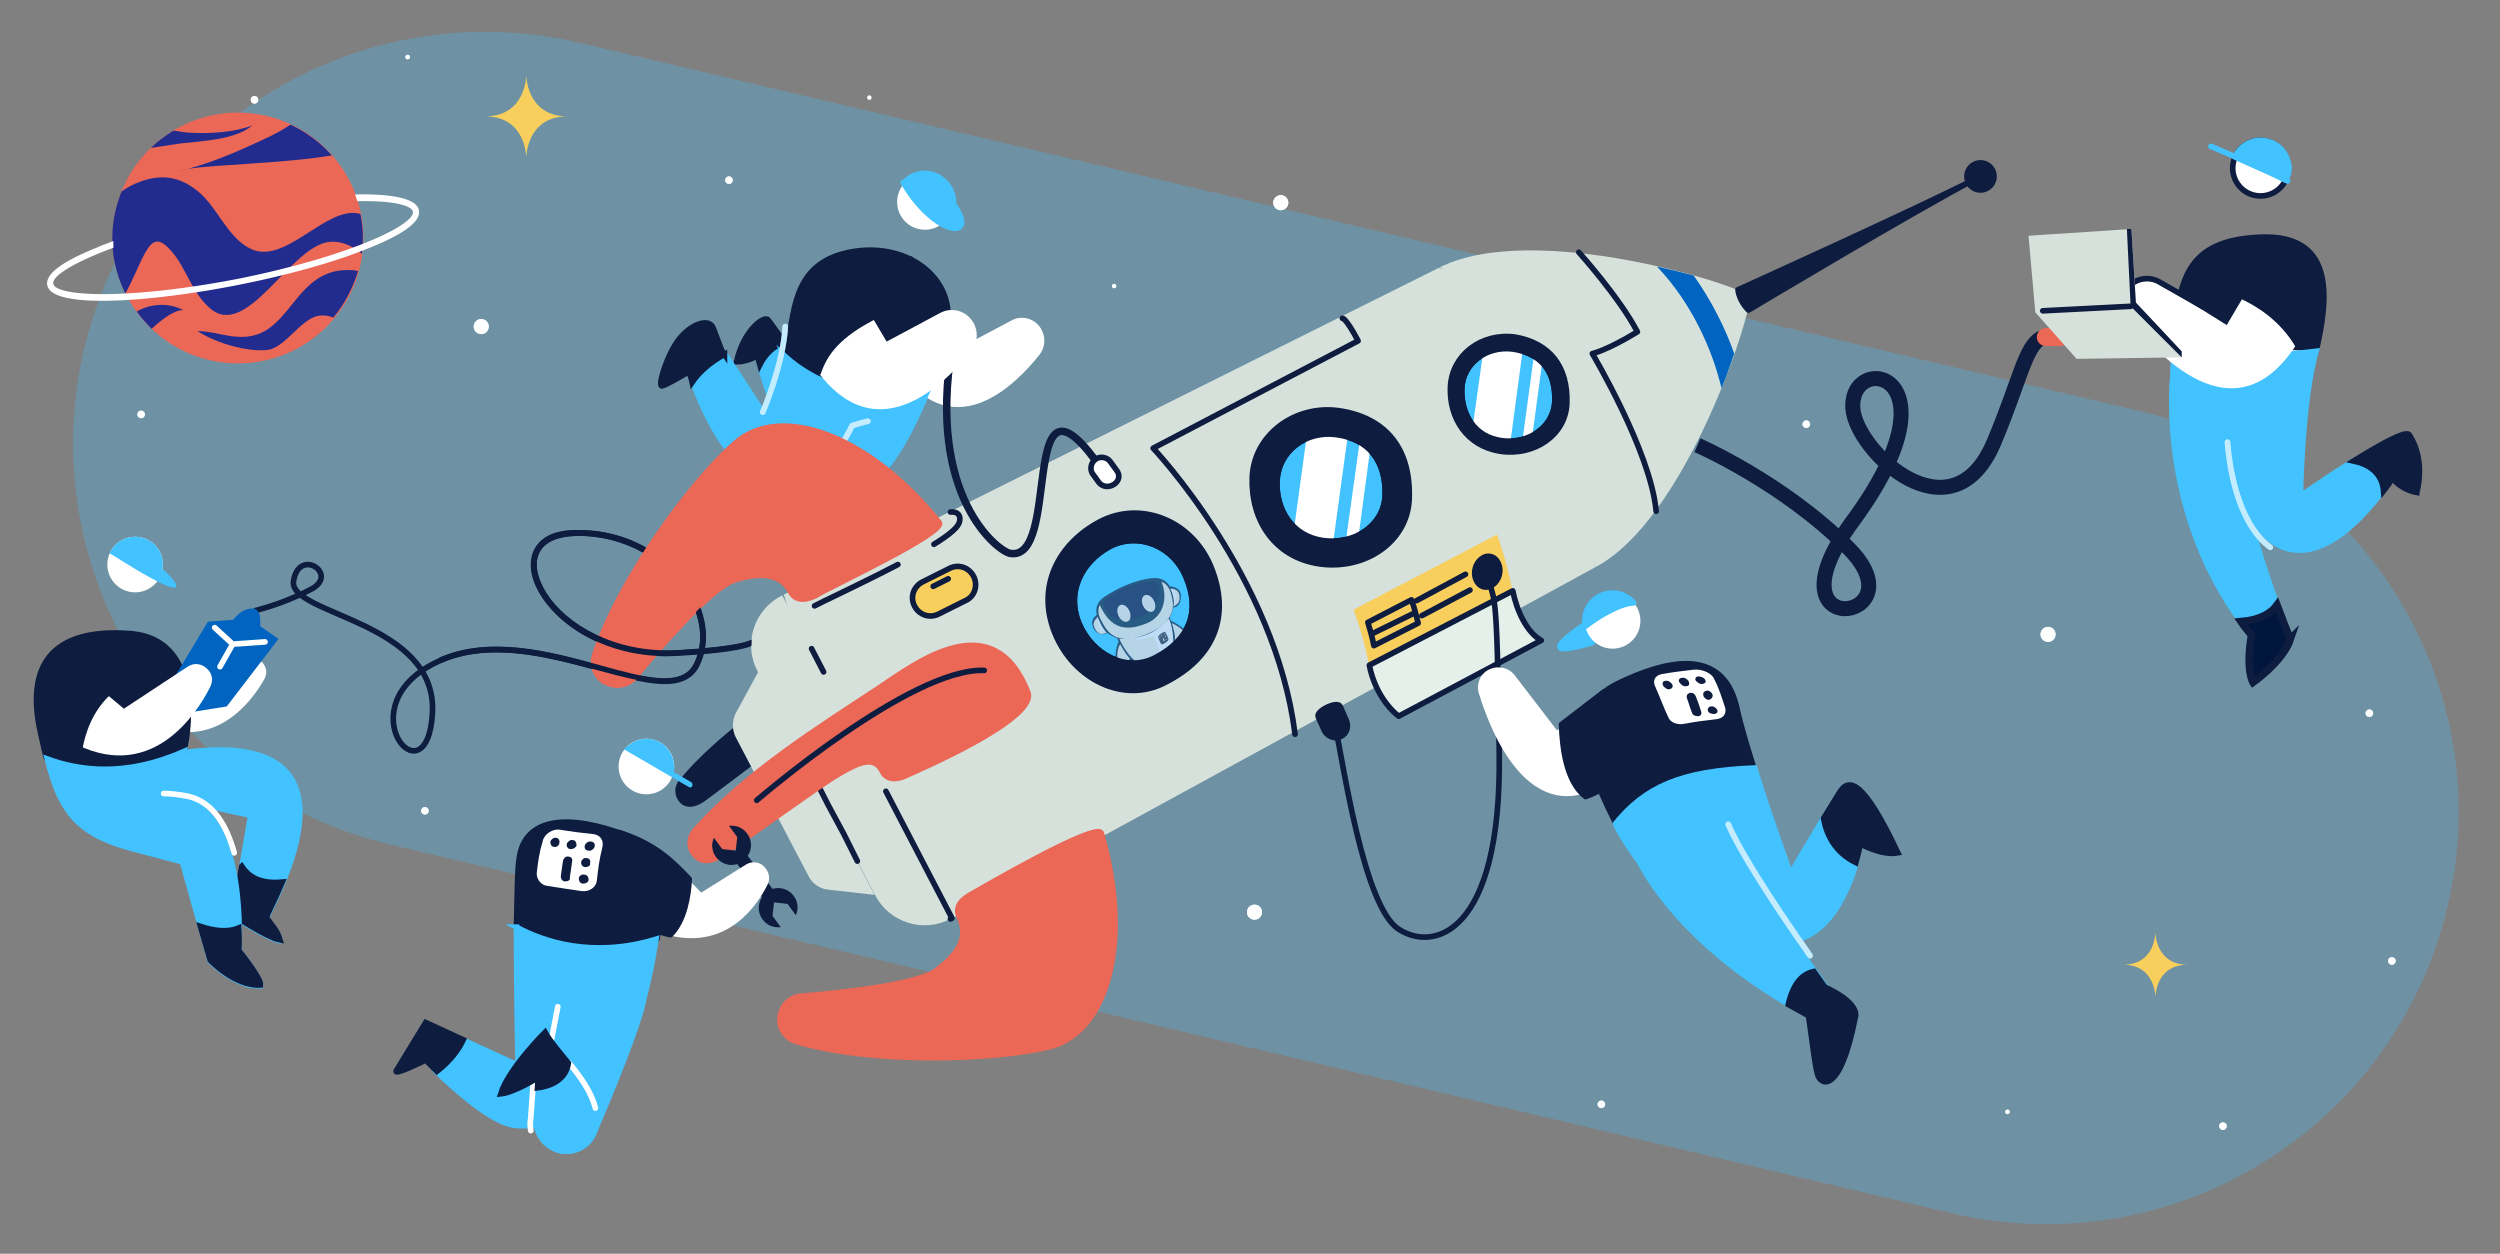 <svg fill="none" xmlns="http://www.w3.org/2000/svg" viewBox="0 0 333 167">
  <rect x="0" y="0" width="333" height="167" fill="#808080" stroke="none"/>
  <g clip-path="url(#clip0)">
    <path d="M272.8 85.5a1 1 0 100-2 1 1 0 000 2zM170.6 28a1 1 0 100-2 1 1 0 000 2zM64.1 44.5a1 1 0 100-2 1 1 0 000 2zM167.1 122.5a1 1 0 100-2 1 1 0 000 2zM54.3 7.9a.3.3 0 100-.6.3.3 0 000 .6zM267.4 148.4a.3.3 0 100-.6.3.3 0 000 .6zM33.9 13.8a.5.5 0 100-1 .5.5 0 000 1zM18.8 55.7a.5.5 0 100-1 .5.5 0 000 1zM213.3 147.6a.5.5 0 100-1 .5.5 0 000 1zM315.6 95.5a.5.5 0 100-1 .5.5 0 000 1zM56.6 108.5a.5.5 0 100-1 .5.5 0 000 1zM240.6 57a.5.5 0 100-1 .5.5 0 000 1zM97.1 24.5a.5.5 0 100-1 .5.5 0 000 1zM318.6 128.5a.5.5 0 100-1 .5.5 0 000 1zM296.1 150.5a.5.5 0 100-1 .5.5 0 000 1z" fill="#fff"/>
    <path opacity=".28" d="M326 120.8c-7 29.5-36.5 47.7-66 40.8L52 112.5c-29.5-7-47.7-36.5-40.8-66 7-29.5 36.5-47.7 66-40.8l208 49.1c29.5 7 47.8 36.6 40.8 66z" fill="#42C2FF"/>
    <path d="M291.4 128.5c-4.3 0-4.3 4.3-4.3 4.3s0-4.3-4.3-4.3c4.3 0 4.3-4.3 4.3-4.3s0 4.3 4.3 4.3zM75.6 15.5c-5.5 0-5.5 5.5-5.5 5.5s0-5.5-5.5-5.5c5.5 0 5.5-5.5 5.5-5.5s0 5.5 5.5 5.5z" fill="#F8CF5C"/>
    <path d="M272.8 85.5a1 1 0 100-2 1 1 0 000 2zM170.6 28a1 1 0 100-2 1 1 0 000 2zM64.1 44.5a1 1 0 100-2 1 1 0 000 2zM167.1 122.5a1 1 0 100-2 1 1 0 000 2zM54.3 7.9a.3.3 0 100-.6.3.3 0 000 .6zM267.4 148.4a.3.3 0 100-.6.3.3 0 000 .6zM33.9 13.8a.5.5 0 100-1 .5.5 0 000 1zM18.8 55.7a.5.5 0 100-1 .5.5 0 000 1zM213.3 147.6a.5.5 0 100-1 .5.5 0 000 1zM315.6 95.5a.5.5 0 100-1 .5.5 0 000 1zM56.6 108.5a.5.5 0 100-1 .5.5 0 000 1zM240.6 57a.5.5 0 100-1 .5.5 0 000 1zM97.1 24.5a.5.5 0 100-1 .5.5 0 000 1zM318.6 128.5a.5.5 0 100-1 .5.5 0 000 1zM296.1 150.5a.5.5 0 100-1 .5.5 0 000 1zM148.4 38.4a.3.3 0 100-.6.3.3 0 000 .6zM115.8 13.3a.3.3 0 100-.6.3.3 0 000 .6z" fill="#fff"/>
    <path d="M31.7 48.4c9.223 0 16.7-7.477 16.7-16.7 0-9.223-7.477-16.7-16.7-16.7C22.477 15 15 22.477 15 31.7c0 9.223 7.477 16.7 16.7 16.7z" fill="#EB6756"/>
    <path d="M25 22.5c-.5.1-.9.2-1.2.3l1.2-.3z" fill="#212C80"/>
    <path d="M25 22.5c3.6-.6 12.6-.7 19.2-1.8-1.5-1.7-3.4-3.1-5.5-4.1-.9.6-1.8 1.1-2.6 1.5-3.6 1.7-7.3 3.4-11.1 4.4zM22.7 33.3c2.1 2.3 2.8 5.6 5.2 7.7 5 4.5 10.8-8.4 16.1-8.8 1.6-.1 3 .6 4.2 1.6.2-1.7.2-3.5-.2-5.3-4.5-1.3-10 7-14.7 4.6-3-1.5-4.3-5.4-6.8-7.5-2.8-2.4-5.7-2.5-9-.9-.4.2-.9.5-1.3.8-1.2 2.9-1.6 6.3-.9 9.6.3 1.4.8 2.8 1.4 4 .8-1.5 1.5-3.1 2.2-4.6 1.1-2.2 1.9-3.3 3.8-1.2z" fill="#212C8E"/>
    <path d="M39.1 40.3c-2.4 3-4.1 5-8.1 4.5-1.6-.2-3.1-.7-4.7-.7 3.6 2.3 8.7 3 10.1 2.3 2.1-1 3.4-3.3 5.5-4.2.9-.3 1.7-.2 2.5.1 1.5-1.8 2.6-3.9 3.3-6.2-.2 0-.4-.1-.6-.1-3.7-.3-5.8 1.5-8 4.3zM18.2 41.5c.6.8 1.3 1.6 2 2.3 1.4-1.3 3-2.5 4.2-2.5-1.9-1-4.3-.9-6.2.2zM33.6 16.7c-2.3.9-5.3 1.1-7.8 1-1 0-1.9-.2-2.7-.3-1.1.7-2.1 1.4-3 2.3 1.3-.2 2.7-.4 4-.6 2.7-.3 7.4-.5 9.5-2.4z" fill="#212C8E"/>
    <path d="M47.3 25.9l.3.9c4.5-.1 7.2.5 7.4 1.4.3 1.7-8.3 5.9-23.1 8.9C17 40 7.4 39.5 7.1 37.8c-.2-1 2.6-2.8 8-4.8v-.9c-.7.3-1.4.5-2 .8C8.3 34.8 6 36.5 6.3 38c.6 3.2 13.7 2.3 25.7-.1 6.5-1.3 12.6-3 17-4.8 4.8-1.9 7.1-3.6 6.8-5.1-.3-1.6-3.7-2.2-8.5-2.1zM18 78.9a3.7 3.7 0 100-7.4 3.7 3.7 0 000 7.4z" fill="#fff"/>
    <path d="M216.7 79.6c-11.6 7.1-10.5 7.7-4.6 6 .4-1.3 4.6-6 4.6-6z" fill="#42C2FF" stroke="#42C2FF" stroke-width=".75" stroke-miterlimit="10" stroke-linecap="round" stroke-linejoin="round"/>
    <path d="M214.8 86.4a3.7 3.7 0 100-7.4 3.7 3.7 0 000 7.4z" fill="#fff"/>
    <path d="M301.1 26.1a3.7 3.7 0 100-7.4 3.7 3.7 0 000 7.4z" fill="#fff" stroke="#0D1C3F" stroke-width=".75" stroke-miterlimit="10"/>
    <path d="M123.2 30.6a3.7 3.7 0 100-7.4 3.7 3.7 0 000 7.4z" fill="#fff"/>
    <path d="M21.9 106.1l11.5 2.5-2.3 13.4s4.5 3 6.2 3.3c-.4-1.4-1.2-2-1.8-3 .5-1.8 15-25.7-11.3-22-4.9.8-2.3 5.8-2.3 5.8z" fill="#42C2FF" stroke="#42C2FF" stroke-width=".75" stroke-miterlimit="10" stroke-linecap="round" stroke-linejoin="round"/>
    <path d="M32.2 115.4l-1.1 6.5s4.5 3 6.2 3.3c-.4-1.4-1.2-2-1.8-3 .1-.5 1.1-2.3 2.1-4.7-3.2.3-4.6-.9-5.4-2.1z" fill="#0D1C3F" stroke="#0D1C3F" stroke-width=".75" stroke-miterlimit="10" stroke-linecap="round"/>
    <path d="M17.8 86.1l7.3 6.2 7.5-4.4c.8-.5 1.8-.3 2.4.4.5.6.6 1.3.3 2-1.7 3.1-7.7 11.7-18.2 4.3" fill="#fff"/>
    <path d="M16.8 94.9c1 .7 2.1 1.3 3 1.8.6-3.4 2.3-5.3 3.4-6.2l-5.6-4.8" fill="#fff"/>
    <path d="M16.8 94.9c1 .7 2.1 1.3 3 1.8.6-3.4 2.3-5.3 3.4-6.2l-5.6-4.8" stroke="#0D1C3F" stroke-width=".75" stroke-miterlimit="10" stroke-linecap="round" stroke-linejoin="round"/>
    <path d="M24.5 100.1c0-.2.1-.3.1-.5 0 0 3.3-14.3-7.2-15.2-10.5-.8-14 4.2-12 13.2.3 1.2.5 2.4.8 3.4 4.2 1.6 10.4 2.6 18.3-.9z" fill="#0D1C3F"/>
    <path d="M24.5 100.1c0-.2.1-.3.1-.5 0 0 3.3-14.3-7.2-15.2-10.5-.8-14 4.2-12 13.2.3 1.2.5 2.4.8 3.4" fill="#0D1C3F"/>
    <path d="M24.5 100.1c0-.2.1-.3.1-.5 0 0 3.3-14.3-7.2-15.2-10.5-.8-14 4.2-12 13.2.3 1.2.5 2.4.8 3.4" stroke="#0D1C3F" stroke-width=".75" stroke-miterlimit="10" stroke-linecap="round"/>
    <path d="M31.8 126.6s1.2-18-7.2-20c0 0-.6-4.3-.1-6.5-7.9 3.5-14.1 2.5-18.2 1C8 107.7 10 111 17.5 113c3.8 1 6.8 1.8 6.8 1.8L28 128s3.3 3.5 6.7 3.3c.1-1-2.9-4.7-2.9-4.7z" fill="#42C2FF" stroke="#42C2FF" stroke-width=".75" stroke-miterlimit="10" stroke-linecap="round"/>
    <path d="M27.7 82.8l-5 8.3 3.1 3.7 4.4-.7 6.9-9-3.9-2.7-5.5.4z" fill="#0064C0"/>
    <path d="M28.6 83.6l2.4 2.2 4.3-.3M31 85.8l-1.7 3" stroke="#fff" stroke-width=".75" stroke-miterlimit="10" stroke-linecap="round" stroke-linejoin="round"/>
    <path d="M12.2 90.8l4.3 3.6 8.5-5.6c.9-.6 2-.4 2.7.4.6.6.7 1.5.3 2.3-1.8 3.6-8 13.2-18.7 7.2" fill="#fff"/>
    <path d="M7.2 97.9c1.2.8 2.3 1.4 3.4 1.9.7-4 2.5-6.3 3.8-7.5L8.1 87" fill="#0D1C3F"/>
    <path d="M7.2 97.9c1.2.8 2.3 1.4 3.4 1.9.7-4 2.5-6.3 3.8-7.5L8.1 87" stroke="#0D1C3F" stroke-width=".75" stroke-miterlimit="10" stroke-linecap="round" stroke-linejoin="round"/>
    <path d="M31.8 126.6s.1-1.2 0-3c-1.6.7-3.6.3-5.1-.2l1.3 4.5s3.3 3.5 6.7 3.3c.1-.9-2.9-4.6-2.9-4.6z" fill="#0D1C3F" stroke="#0D1C3F" stroke-width=".75" stroke-miterlimit="10" stroke-linecap="round"/>
    <path d="M82.4 110.9c-8.1-2.8-12.5-1.2-13.2 3.2-.3 1.5-.3 5.2-.4 9.4 3.5 1.9 10.2 4.1 18.7 1.5 1.6-8.6 2.4-11.5-5.1-14.1z" fill="#0D1C3F"/>
    <path d="M87.5 125.1c1.6-8.7 2.4-11.6-5.1-14.2-8.1-2.8-12.5-1.2-13.2 3.2-.3 1.5-.3 5.2-.4 9.4" fill="#0D1C3F"/>
    <path d="M87.5 125.1c1.6-8.7 2.4-11.6-5.1-14.2-8.1-2.8-12.5-1.2-13.2 3.2-.3 1.5-.3 5.2-.4 9.4" stroke="#0D1C3F" stroke-width=".75" stroke-miterlimit="10" stroke-linecap="round" stroke-linejoin="round"/>
    <path d="M68.8 123.5c0 8.2.2 18.4.2 18.4l-7.4-3.4c-.6 1.3-1.6 2.8-3.5 4.2 2.5 2.4 7.5 6.9 10.5 7.2 4.1.4 14.6-1.1 18.4-22.5.1-.8.3-1.6.4-2.3-8.5 2.6-15.1.3-18.6-1.6z" fill="#42C2FF" stroke="#42C2FF" stroke-width=".75" stroke-miterlimit="10" stroke-linecap="round"/>
    <path d="M61.7 138.5l-5-2.3s-3.4 5.6-3.9 6.4c-.5.8 3.9-1.4 3.9-1.4l1.5 1.5c1.8-1.4 2.9-2.9 3.5-4.2z" fill="#0D1C3F" stroke="#0D1C3F" stroke-width=".75" stroke-miterlimit="10" stroke-linecap="round"/>
    <path d="M74.3 134.1l-2.8 14.5c-.4 2 .9 4 2.9 4.6 1.9.5 3.9-.4 4.7-2.3 2.1-4.9 5.9-14.1 6.6-17.6 1-4.9-11.4.8-11.4.8z" fill="#42C2FF" stroke="#42C2FF" stroke-width=".75" stroke-miterlimit="10" stroke-linecap="round" stroke-linejoin="round"/>
    <path d="M72.8 141.9l1.5-7.8" stroke="#fff" stroke-width=".75" stroke-miterlimit="10" stroke-linecap="round" stroke-linejoin="round"/>
    <path d="M75.7 141.6c-.2 1.5-1.2 2.9-4 3.3l-.2 3.7c-.4 2 .9 4 2.9 4.6 1.9.5 3.9-.4 4.7-2.3 1.3-3.2-1.1-6.5-3.4-9.3z" fill="#42C2FF" stroke="#42C2FF" stroke-width=".75" stroke-miterlimit="10" stroke-linecap="round" stroke-linejoin="round"/>
    <path d="M71 144.6l-.3 4.3c-.1.6-.1 1.1 0 1.7M79.3 147.6c-.5-2.1-2-4.2-3.5-6" stroke="#fff" stroke-width=".75" stroke-miterlimit="10" stroke-linecap="round" stroke-linejoin="round"/>
    <path d="M116.2 48.8l-4.4 6.6s-4.5-6.1-7.3-9.9c-1.4.4-2.6 1.6-3.3 3.1C103 55 111.9 81.9 124 51c-4-3.4-7.8-2.2-7.8-2.2z" fill="#42C2FF" stroke="#42C2FF" stroke-width=".75" stroke-miterlimit="10" stroke-linecap="round" stroke-linejoin="round"/>
    <path d="M104.5 45.6c-1.2-1.6-2-2.8-2.2-3-.4-.6-3.2 1.2-4.2 5.6 1.4 0 2.8-.8 2.8-.8s.1.5.3 1.2c.7-1.4 1.9-2.6 3.3-3z" fill="#0D1C3F" stroke="#0D1C3F" stroke-width=".75" stroke-miterlimit="10" stroke-linecap="round"/>
    <path d="M123.7 38.4l4.6 7.7 6.4-3.4c1.6-.9 3.6-.1 4.2 1.6.4 1 .2 2.1-.4 2.9-3 3.8-11.9 13.2-19.5.9" fill="#fff"/>
    <path d="M117.6 46.7c.8 1.7 1.6 2 2.5 3.1.7-2.2 2.3-4.5 7-6.8l-3.9-6.6" fill="#fff"/>
    <path d="M117.6 46.7c.8 1.7 1.6 2 2.5 3.1.7-2.2 2.3-4.5 7-6.8l-3.9-6.6" stroke="#0D1C3F" stroke-width=".75" stroke-miterlimit="10" stroke-linecap="round" stroke-linejoin="round"/>
    <path d="M126.2 40.8c-.8-5.4-7.1-8.9-13.9-7.1-6.8 1.8-6.5 8.1-7.5 12.9-.1.3-.1.6-.2.9 2.7 2.5 9.7 7.2 19.8 2.9 1.4-3.7 2.1-7.3 1.8-9.6z" fill="#0D1C3F"/>
    <path d="M124.4 50.4c1.4-3.6 2.1-7.3 1.8-9.5-.8-5.4-7.1-8.9-13.9-7.1-6.8 1.8-6.5 8.1-7.5 12.9-.1.3-.1.6-.2.9" fill="#0D1C3F"/>
    <path d="M124.4 50.4c1.4-3.6 2.1-7.3 1.8-9.5-.8-5.4-7.1-8.9-13.9-7.1-6.8 1.8-6.5 8.1-7.5 12.9-.1.3-.1.6-.2.9" stroke="#0D1C3F" stroke-width=".75" stroke-miterlimit="10" stroke-linecap="round" stroke-linejoin="round"/>
    <path d="M104.6 47.5c-1.1 4.3-3 7.4-3 7.4l-5.1-7.8c-2 1.1-3.3 2.4-4.2 3.7 3.6 10.6 13.1 22.3 21.2 5.9 3.2-1 9-1.8 9.5-3.4.4-1 .9-1.9 1.3-2.9-10 4.3-16.9-.4-19.7-2.9z" fill="#42C2FF" stroke="#42C2FF" stroke-width=".75" stroke-miterlimit="10"/>
    <path d="M97.6 60.7c4.5 5.4 10.5 6.9 15.9-4 .6-.2 1.3-.4 2.1-.6" stroke="#fff" stroke-width=".75" stroke-miterlimit="10" stroke-linecap="round" stroke-linejoin="round"/>
    <path d="M96.5 47.2l-.4-.6s-.6-1.6-1.1-2.9c-.5-1.3-2.7-.7-4.4 1.3-1.7 2-3.1 6.6-2.4 6.4.7-.2 2-1 3.6-1.9.1.5.3.9.4 1.4.9-1.3 2.3-2.6 4.3-3.7z" fill="#0D1C3F" stroke="#0D1C3F" stroke-width=".75" stroke-miterlimit="10" stroke-linecap="round"/>
    <path d="M104.6 43.5c-.3 5.2-3 11.4-3 11.4" stroke="#fff" stroke-width=".75" stroke-miterlimit="10" stroke-linecap="round"/>
    <path opacity=".31" d="M104.6 43.5c-.3 5.2-3 11.4-3 11.4" stroke="#42C2FF" stroke-width=".75" stroke-miterlimit="10" stroke-linecap="round"/>
    <path d="M233.6 102.3c-.9-2.9-1.8-5.8-2.3-8.2-2-8.3-10-5.8-15.5-3.2-5.5 2.6-6.5 7.1-.6 18.7 3.9-4.8 8.6-6.9 18.4-7.3z" fill="#fff"/>
    <path d="M233.6 102.3c-.9-2.9-1.8-5.8-2.3-8.2-2-8.3-10-5.8-15.5-3.2-5.5 2.6-6.5 7.1-.6 18.7" fill="#0D1C3F"/>
    <path d="M233.6 102.3c-.9-2.9-1.8-5.8-2.3-8.2-2-8.3-10-5.8-15.5-3.2-5.5 2.6-6.5 7.1-.6 18.7" stroke="#0D1C3F" stroke-width=".75" stroke-miterlimit="10" stroke-linecap="round"/>
    <path d="M242.9 109c-2 3.3-4.4 7.4-4.4 7.4s-2.6-7-4.8-14.1c-9.8.4-14.5 2.5-18.5 7.4 0 .1.1.2.1.3 0 0 8.7 17.3 23.3 15.3 5.1-.7 7.6-6.8 8.6-10.3-2.8-1.5-4-3.8-4.3-6z" fill="#42C2FF" stroke="#42C2FF" stroke-width=".75" stroke-miterlimit="10" stroke-linecap="round"/>
    <path d="M252.8 113.6c-4.5-9.5-6.5-10.2-7.8-8-.4.7-1.2 1.9-2.1 3.4.4 2.2 1.5 4.5 4.3 5.9.4-1.5.6-2.5.6-2.5s2.8 1.6 5 1.2z" fill="#0D1C3F" stroke="#0D1C3F" stroke-width=".75" stroke-miterlimit="10" stroke-linecap="round"/>
    <path d="M218.3 114.6s5 11.3 22.7 20.7c3-.8 2.2-3.8 2.2-3.8s-10.5-14.5-13.5-21.2c-3.1-5.7-12.4-4.7-11.4 4.3z" fill="#42C2FF" stroke="#42C2FF" stroke-width=".75" stroke-miterlimit="10" stroke-linecap="round" stroke-linejoin="round"/>
    <path d="M241.1 127.3c-.5-.7-1-1.5-1.6-2.3-3.3-4.8-7.6-11.3-9.3-15.2" stroke="#fff" stroke-width=".75" stroke-miterlimit="10" stroke-linecap="round" stroke-linejoin="round"/>
    <path d="M243.1 131.5s-.6-.8-1.5-2.1c-1.4.3-2.7 1.4-3.4 4.4l2.7 1.5c.7 4.8.8 6.3 1.2 7.8.4 1.5 3 2.7 5-7.5.7-2.1-4-4.1-4-4.1z" fill="#0D1C3F" stroke="#0D1C3F" stroke-width=".75" stroke-miterlimit="10" stroke-linecap="round"/>
    <path d="M289.4 50.6s-2 18.7 10.5 34c-.8 4.7.2 6.3.2 6.3s4-2.8 5-5.8c-1.5-3.3-7.5-19.3-7.3-27.8.1-8.5-8.4-6.7-8.4-6.7z" fill="#42C2FF" stroke="#42C2FF" stroke-width=".75" stroke-miterlimit="10" stroke-linecap="round" stroke-linejoin="round"/>
    <path d="M308.5 46.8c1.5-6.5 2.9-15.7-7.5-15.2-9.7.4-10.9 5.6-11.3 14.2 3.2 1.3 8 2.3 18.8 1z" fill="#fff"/>
    <path d="M308.5 46.8c1.5-6.5 2.9-15.7-7.5-15.2-9.7.4-10.9 5.6-11.3 14.2" fill="#0D1C3F"/>
    <path d="M308.5 46.8c1.5-6.5 2.9-15.7-7.5-15.2-9.7.4-10.9 5.6-11.3 14.2" stroke="#0D1C3F" stroke-width=".75" stroke-miterlimit="10" stroke-linecap="round" stroke-linejoin="round"/>
    <path d="M313.5 61.4c-3.6 2.2-7.1 4.7-7.1 4.7s.2-11.2 1.7-17.7c.1-.5.2-1 .4-1.6-10.8 1.3-15.6.2-18.9-1-.1 1.5-.1 3.1-.2 4.8-.1 3.1 0 5.6.3 9.2.1 1.4 7.2-3 7.3-1.7 1 13.3 8.8 22.5 20.4 7.3-.1-2.5-2-3.5-3.9-4z" fill="#42C2FF" stroke="#42C2FF" stroke-width=".75" stroke-miterlimit="10" stroke-linecap="round"/>
    <path d="M321.9 65.6s1.3-4.2-1-7.7c-.5-.6-4 1.4-7.4 3.5 1.9.4 3.8 1.5 4 4 .4-.5.8-1.1 1.2-1.7 1.2 1.6 3.2 1.9 3.2 1.9z" fill="#0D1C3F" stroke="#0D1C3F" stroke-width=".75" stroke-miterlimit="10" stroke-linecap="round"/>
    <path d="M300.2 37.2l-3.6 6.1-4-2.5-4.9-3.1c-1.3-.8-3-.6-4.1.5-1 1.1-1.1 2.8-.2 4 4.1 5.3 15.4 17.7 23.8 1.4" fill="#fff"/>
    <path d="M293.5 40.9l-5.8-3.3c-1.3-.8-3-.6-4.1.5" stroke="#0D1C3F" stroke-width=".75" stroke-miterlimit="10"/>
    <path d="M301.3 34.7l-2.8 4.7c2 .9 5.5 2.9 7.7 6.8.9-1.4 1.2-1.9 2.1-3.9" fill="#0D1C3F"/>
    <path d="M301.3 34.7l-2.8 4.7c2 .9 5.5 2.9 7.7 6.8.9-1.4 1.2-1.9 2.1-3.9" stroke="#0D1C3F" stroke-width=".75" stroke-miterlimit="10" stroke-linecap="round" stroke-linejoin="round"/>
    <path d="M226.1 59.3s11.5 5 20.2 13.8c9.7 9.8-11.6 12.7.5-3.7 14.7-20-.5-22.7 0-15 .4 5.7 13.2 17.8 18.8 4.5 3.5-8.3 4.2-13 6.4-13.9" stroke="#0D1C3F" stroke-width="2" stroke-miterlimit="10"/>
    <path d="M274.4 46.1h-1.9c-.6 0-1.2-.5-1.2-1.2 0-.6.5-1.2 1.2-1.2h1.9c.6 0 1.2.5 1.2 1.2-.1.7-.6 1.2-1.2 1.2z" fill="#EB6756"/>
    <path d="M271.1 41.6l-.9-10.2 13.7-.9.6 9.8 6.1 6.5v.8l-14 .2-5.5-6.2z" fill="#D6E1DB"/>
    <path d="M272.1 41.4l11.7-.6M34.1 81.3s2.5-.6 5.2-1.8c.8-.3 1.5-.7 2.3-1.1 3.5-2-1.8-5.5-2.5-1S58.3 82.7 57.6 95c-.7 12.3-12-1.2 1-7s30.7 7.9 34.2.5c3.5-7.2-4.5-17.8-16.2-17.5-11.7.3-3.5 16.9 13.5 16 9.5-.5 10.2-1.5 10.2-1.5" stroke="#0D1C3F" stroke-width=".75" stroke-miterlimit="10" stroke-linecap="round" stroke-linejoin="round"/>
    <path d="M34.2 84.7c-2.1.4-3.5-.9-3.4-1.8.8-1.1 1.6-1.7 2.4-1.8.9-.2 1.3.3 1.4.9.1.7.2 1.8-.4 2.7z" fill="#0064C0"/>
    <path d="M14.5 73.6c9.9 6.4 10.5 5.3 7.2 2.2-.3 1.1-7.2-2.2-7.2-2.2z" fill="#42C2FF"/>
    <path d="M120.3 24.3c4.2 7.2 10.5 8 6.5 2.6.1 0 .7 3.6-6.5-2.6z" fill="#42C2FF" stroke="#42C2FF" stroke-width=".75" stroke-miterlimit="10" stroke-linecap="round" stroke-linejoin="round"/>
    <path d="M294.5 19.5s7.6 3.2 10.2 4.6l-10.2-4.6z" fill="#42C2FF"/>
    <path d="M294.5 19.5s7.6 3.2 10.2 4.6" stroke="#42C2FF" stroke-width=".75" stroke-miterlimit="10" stroke-linecap="round" stroke-linejoin="round"/>
    <path d="M301.1 18.7c-1.5 0-2.8.9-3.4 2.2 2.2 1 5 2.2 6.6 3 .1 0 .1.1.2.1.2-.5.4-1 .4-1.6-.1-2.1-1.7-3.7-3.8-3.7z" fill="#42C2FF" stroke="#42C2FF" stroke-width=".75" stroke-miterlimit="10" stroke-linecap="round" stroke-linejoin="round"/>
    <path d="M21.5 76.4c.1-.4.2-.8.2-1.2 0-2.1-1.7-3.7-3.7-3.7-1.5 0-2.8.9-3.4 2.2 2.1 1.2 5 2.6 6.9 2.7z" fill="#42C2FF"/>
    <path d="M123.2 23.1c-1.1 0-2.1.5-2.7 1.2 1.8 2.2 3.5 3.8 5.9 4.5.4-.6.6-1.3.6-2-.1-2-1.8-3.7-3.8-3.7z" fill="#42C2FF" stroke="#42C2FF" stroke-width=".75" stroke-miterlimit="10" stroke-linecap="round" stroke-linejoin="round"/>
    <path d="M305.1 85.1c-.4-.8-1-2.4-1.8-4.5-.8 1.1-2.3 2-4.8 2.2.4.6.9 1.2 1.4 1.8-.8 4.7.2 6.3.2 6.3s4-2.8 5-5.8z" fill="#00163D" stroke="#0D1C3F" stroke-miterlimit="10"/>
    <path d="M296.7 58.9c.5 6.3 2.5 11.7 5.7 14" stroke="#fff" stroke-width=".75" stroke-miterlimit="10" stroke-linecap="round" stroke-linejoin="round"/>
    <path opacity=".31" d="M97.6 60.7c4.5 5.4 10.5 6.9 15.9-4 .6-.2 1.3-.4 2.1-.6M241.1 127.3c-.5-.7-1-1.5-1.6-2.3-3.3-4.8-7.6-11.3-9.3-15.2M296.7 58.9c.5 6.3 2.5 11.7 5.7 14" stroke="#42C2FF" stroke-width=".75" stroke-miterlimit="10" stroke-linecap="round" stroke-linejoin="round"/>
    <path d="M117 33.7c-.2-.4 3.5 4.8 3.4 7.4.9-3.5.9-6.6.9-6.6M12.8 84.6c-.6-.4 4.5 1.9 5.3 4 .1-2.3-.7-4.2-.7-4.2" stroke="#0D1C3F" stroke-width=".75" stroke-miterlimit="10" stroke-linecap="round" stroke-linejoin="round"/>
    <path d="M31.2 113.6c-1-3.6-2.8-6.7-6-7.5 0 0-1.7-.4-3.4-.4" stroke="#fff" stroke-width=".75" stroke-miterlimit="10" stroke-linecap="round" stroke-linejoin="round"/>
    <path d="M75.7 141.6c-1.3-1.6-2.5-3-3.1-4.1 0 0-4.9 4.9-5.9 8.2 1.9-.2 5-2.2 5-2.2l-.1 1.4c2.9-.4 3.9-1.9 4.1-3.3z" fill="#0D1C3F" stroke="#0D1C3F" stroke-width=".75" stroke-miterlimit="10" stroke-linecap="round"/>
    <path d="M283.3 30.5h.6l.6 9.8 6.1 6.5v.8l-6.8-6.8-.5-10.3z" fill="#0D1C3F"/>
    <path d="M217.6 80.3c-.7-.8-1.7-1.3-2.8-1.3-2.1 0-3.7 1.7-3.7 3.7 0 .2 0 .5.1.7 1.3-1 4.3-3 6.4-3.1z" fill="#42C2FF" stroke="#42C2FF" stroke-width=".75" stroke-miterlimit="10" stroke-linecap="round" stroke-linejoin="round"/>
    <path d="M123.8 89.3c-3.5-8.8-11.2-2.7-15 0-5.6 3.9-13.1 8.9-18 14.8-.7.8-.6 1.9.1 2.6 0 0 .9 1.1 2.9-.4 3-2.2 8.8-6.7 10.8-8 2.2-1.4 3.7-2.8 4.5-1.1.6 1.2 1.9.7 2.6.3.7-.4 13.1-5.5 12.1-8.2z" fill="#0D1C3F" stroke="#0D1C3F" stroke-width=".75" stroke-miterlimit="10" stroke-linecap="round" stroke-linejoin="round"/>
    <path d="M107.7 116.7L98 98.2c-.5-1-.5-2.2 0-3.2l3-5.5 15.5 29.7-6.2-.7c-1.1-.1-2.1-.8-2.6-1.8zM212.4 75.6c5.1-5.7-3.9-38-20.8-39.9l-87.2 43.5 6.8 21.2 5 8.1 10.7 13.8 85.5-46.7z" fill="#D6E1DB"/>
    <path d="M118 105.4l8.8 16.9-.2.1c-3.6 1.9-8.1.5-10-3.1l-2.4-4.6-.8-1.4-1.1-2.1-2.1-4-2.9-5.5-4.4-8.4-2-3.9c-1.9-3.6-.5-8.1 3.1-10l.2-.1 2.6 5.1" fill="#D6E1DB"/>
    <path d="M114.2 114.7l-.7-1.4-1.1-2.2-2.1-3.9-2.8-5.5" fill="#E5F0EA"/>
    <path d="M114.2 114.7l-.7-1.4-1.1-2.2-2.1-3.9-2.8-5.5" stroke="#0D1C3F" stroke-width=".75" stroke-miterlimit="10" stroke-linecap="round" stroke-linejoin="round"/>
    <path d="M118 105.4l8.8 16.9-.2.1" fill="#E5F0EA"/>
    <path d="M118 105.4l8.8 16.9-.2.1M108.1 86.4l1.6 3.1" stroke="#0D1C3F" stroke-width=".75" stroke-miterlimit="10" stroke-linecap="round" stroke-linejoin="round"/>
    <path d="M212.4 75.6c2.3-1.2-18-41.4-20.8-39.9 12.5-6.5 40.7 2.4 41.4 3.8.7 1.4-8.3 29.8-20.6 36.1z" fill="#D6E1DB"/>
    <path d="M232.9 41.3s-1.2-1.1-1.4-2.7c0 0 24.1-10.9 31.7-14.8-7.9 4.1-30.3 17.5-30.3 17.5z" fill="#0D1C3F" stroke="#0D1C3F" stroke-width=".75" stroke-miterlimit="10" stroke-linecap="round" stroke-linejoin="round"/>
    <path d="M263.8 25.3a1.8 1.8 0 100-3.6 1.8 1.8 0 000 3.6z" fill="#0D1C3F" stroke="#0D1C3F" stroke-width=".75" stroke-miterlimit="10" stroke-linecap="round" stroke-linejoin="round"/>
    <path d="M125.1 69.6C115.6 57.8 103.9 53.8 98 59c-5.6 4.8-15.5 18.1-18.8 28.3-.4 1.3.1 2.7 1.3 3.5h.1c1.3.8 3 .5 4-.6 3.1-3.8 10-11.8 13.1-12.9 4-1.3 6.4-.7 7.6 1.5.8 1.6 2.6.9 3.4.5.7-.6 17.5-8.4 16.4-9.7z" fill="#EB6756" stroke="#EB6756" stroke-width=".75" stroke-miterlimit="10" stroke-linecap="round" stroke-linejoin="round"/>
    <path d="M124.4 72.5c2.3-1.4 3.3-2.4 3.4-3 .2-.7-.1-1.4-1.2-1.3M108.5 80.7c.5-.3 6.1-2.9 11.1-5.5" stroke="#0D1C3F" stroke-width=".75" stroke-miterlimit="10" stroke-linecap="round" stroke-linejoin="round"/>
    <path d="M136.9 92.2c-4.6-11.7-14.7-4-19.9-.5-7.6 5-17.7 11.3-24.4 18.9-.9 1-.9 2.5.1 3.4 0 0 1.1 1.6 3.9-.4 4-2.8 11.9-8.5 14.6-10.2 3-1.8 5.2-2.9 6.3-.7.8 1.6 2.6.9 3.4.5.8-.4 17.4-7.4 16-11zM146.7 111c4.2 14.5.8 26.4-6.8 28.4-7.2 1.8-23.7 2.4-33.9-.7-1.3-.4-2.2-1.7-2.1-3v-.1c.1-1.5 1.3-2.8 2.8-2.9 4.9-.4 15.5-1.5 18-3.4 3.4-2.5 4.2-4.8 3.1-7.1-.8-1.6.7-2.6 1.6-3.1.9-.5 16.8-9.8 17.3-8.1z" fill="#EB6756" stroke="#EB6756" stroke-width=".75" stroke-miterlimit="10" stroke-linecap="round" stroke-linejoin="round"/>
    <path d="M178.8 42.4s.4-.2 2.1 3c-1.5.8-27.3 14.3-27.3 14.3s16.3 17.2 18.9 38.1" stroke="#0D1C3F" stroke-width=".75" stroke-miterlimit="10" stroke-linecap="round" stroke-linejoin="round"/>
    <path d="M199.4 71.2c.9 2.5 1.6 5.1 2.1 7.7l-19.1 9.9c-.5-2.6-1.2-5.1-2.1-7.6l19.1-10z" fill="#F8CF5C"/>
    <path d="M188.7 80l6.5-3.5M189.4 82l6.4-3.4M188 79.9c.4 1 .6 2 .9 3.1l-5.9 3c-.2-1.1-.5-2.1-.8-3.1l5.8-3z" stroke="#0D1C3F" stroke-width=".75" stroke-miterlimit="10" stroke-linecap="round" stroke-linejoin="round"/>
    <path d="M186.3 95.4c-1.9-1.5-3.4-4.1-3.9-6.8l19.1-9.9c.5 2.6 1.9 5.6 3.8 6.6l-19 10.1z" fill="#E5F0EA" stroke="#0D1C3F" stroke-width=".75" stroke-miterlimit="10" stroke-linecap="round" stroke-linejoin="round"/>
    <path d="M229.3 51.7c.7-1.6 1.2-3.2 1.7-4.6-1.2-3.4-3-7-5.4-10.4-1.5-.4-3.1-.8-4.9-1.2 4.6 4.8 7.4 11.1 8.6 16.2z" fill="#0064C0"/>
    <path d="M210.3 33.6s5.4 6 7.8 10.6c-4.1 2.5-6 2.9-6 2.9s7.8 13.1 8.5 21" stroke="#0D1C3F" stroke-width=".75" stroke-miterlimit="10" stroke-linecap="round" stroke-linejoin="round"/>
    <path d="M155.2 90.9c-5.5 2.9-12.2-.4-14.7-6.6-2.5-6.2.5-11.9 6-14.8 5.5-2.9 12.3-.1 14.8 6 2.6 6.4.6 12-6.1 15.4z" fill="#0D1C3F" stroke="#0D1C3F" stroke-width=".75" stroke-miterlimit="10" stroke-linecap="round" stroke-linejoin="round"/>
    <path d="M153.9 87.6c-3.8 2-8.4-.3-10.2-4.6-1.7-4.2.4-8.2 4.1-10.2 3.8-2 8.5-.1 10.2 4.1 1.9 4.5.5 8.3-4.1 10.7z" fill="#42C2FF" stroke="#0D1C3F" stroke-width=".75" stroke-miterlimit="10" stroke-linecap="round" stroke-linejoin="round"/>
    <path d="M187.7 66.6c-.3 5.6-5.9 9.4-12 8.5-6-.9-9.1-5.9-8.9-11.5.2-5.6 5.6-9.7 11.5-8.9 6.3.9 9.7 5.1 9.4 11.9z" fill="#0D1C3F" stroke="#0D1C3F" stroke-width=".75" stroke-miterlimit="10" stroke-linecap="round" stroke-linejoin="round"/>
    <path d="M184.5 66.1c-.2 3.9-4.1 6.5-8.3 5.9-4.1-.6-6.3-4.1-6.1-8 .2-3.9 3.8-6.7 8-6.1 4.2.6 6.6 3.5 6.4 8.2z" fill="#42C2FF" stroke="#0D1C3F" stroke-width=".75" stroke-miterlimit="10" stroke-linecap="round" stroke-linejoin="round"/>
    <path d="M208.7 53.8c-.2 4.2-4.4 7-8.9 6.3-4.4-.7-6.8-4.4-6.6-8.6.2-4.2 4.1-7.2 8.6-6.6 4.6.8 7.1 3.9 6.9 8.9z" fill="#0D1C3F" stroke="#0D1C3F" stroke-width=".75" stroke-miterlimit="10" stroke-linecap="round" stroke-linejoin="round"/>
    <path d="M207.1 53.6c-.2 3.3-3.5 5.6-7.1 5.1-3.6-.5-5.4-3.5-5.3-6.9.1-3.4 3.3-5.8 6.9-5.3 3.7.6 5.7 3 5.5 7.1z" fill="#42C2FF" stroke="#0D1C3F" stroke-width=".75" stroke-miterlimit="10" stroke-linecap="round" stroke-linejoin="round"/>
    <path d="M182.8 84.4l5.5-2.7" stroke="#0D1C3F" stroke-width=".75" stroke-miterlimit="10" stroke-linecap="round" stroke-linejoin="round"/>
    <path d="M88.8 87.4c-8 0-14.1-3.9-16.7-8-1.5-2.3-1.8-4.6-.9-6.3.6-1.1 2-2.5 5.4-2.5v.8c-2.4.1-4 .8-4.7 2.1-.8 1.4-.4 3.4.9 5.5 2.6 4.1 9 8 17.3 7.6 8.8-.5 10-1.4 10-1.4v.8c-1 .3-3.5 1-9.9 1.3-.5 0-1 .1-1.4.1z" fill="#0D1C3F"/>
    <path d="M86 72.9c-2.8-1.6-6.1-2.4-9.4-2.3-.2 0-.4.2-.4.4s.2.4.4.4c3.2-.1 6.3.7 9 2.2.2-.3.3-.5.4-.7zM92.7 81.5c.8 2.4.8 4.8-.2 6.8-1.6 3.3-6.5 2-12.6.3-6.5-1.8-14.6-4-21.4-1l.3.7c6.6-2.9 14.5-.7 20.9 1 3.3.9 6.4 1.7 8.9 1.7 2.1 0 3.8-.6 4.6-2.4 1.1-2.3 1.1-5 .1-7.7l-.6.6z" fill="#0D1C3F"/>
    <path d="M177.9 97c1 4.5 3.7 23.5 8.3 26.7 4.7 3.2 13.8.8 13.5-23.3-.3-24.2-.7-19.5-1.5-23.7" stroke="#0D1C3F" stroke-width=".75" stroke-miterlimit="10" stroke-linecap="round" stroke-linejoin="round"/>
    <path d="M178.6 98.1c-.8.4-1.8 0-2.2-.8l-.8-1.8c-.4-.8 2.6-2.2 2.9-1.4l.8 1.8c.4.9.1 1.8-.7 2.2zM199.6 75.1c.4.9.1 2.2-.8 2.8-.8.6-1.8.3-2.2-.7-.4-.9-.1-2.2.8-2.8.8-.6 1.8-.3 2.2.7z" fill="#0D1C3F" stroke="#0D1C3F" stroke-width=".75" stroke-miterlimit="10" stroke-linecap="round" stroke-linejoin="round"/>
    <path d="M105.7 119.3c-.7-.9-1.8-1.2-2.8-.9l-3.3-4.4c.6-.9.6-2.1-.1-3-.6-.8-1.5-1.1-2.4-1l1.1 1.5-.2 1.8-1.8-.2-1.1-1.5c-.4.8-.3 1.8.3 2.6.7.9 1.8 1.2 2.8.9l3.3 4.4c-.6.9-.6 2.1.1 3 .6.8 1.5 1.1 2.4 1l-1.1-1.5.2-1.8 1.8.2 1.1 1.5c.4-.8.3-1.8-.3-2.6z" fill="#0D1C3F"/>
    <path d="M99.3 115.2l-5.9 3.7c-.6-.6-1.1-1.2-1.7-1.7-.1 2.2-.7 5.5-2.5 7.4 7.8 1.9 11.7-4.1 13-6.7.4-.7.3-1.6-.2-2.2-.6-.9-1.8-1.1-2.7-.5z" fill="#fff"/>
    <path d="M83 121.7c2.3 1.5 4.4 2.4 6.3 2.8 1.9-1.9 2.4-5.3 2.5-7.4-2.3-2.4-4.4-4.6-9.3-6.2" fill="#0D1C3F"/>
    <path d="M83 121.7c2.3 1.5 4.4 2.4 6.3 2.8 1.9-1.9 2.4-5.3 2.5-7.4-2.3-2.4-4.4-4.6-9.3-6.2" stroke="#0D1C3F" stroke-width=".75" stroke-miterlimit="10" stroke-linecap="round" stroke-linejoin="round"/>
    <path d="M86.1 105.8a3.7 3.7 0 100-7.4 3.7 3.7 0 000 7.4z" fill="#fff"/>
    <path d="M83.1 99.8c.1 0 .1 0 0 0l8.6 5c.1 0 .1.1.2.1s.3-.1.3-.2c.1-.2 0-.4-.1-.5l-8.5-4.9-.5.5z" fill="#42C2FF"/>
    <path d="M86.1 98.4c-1 0-1.9.4-2.6 1.1l6.2 3.6c.1-.3.1-.6.1-.9 0-2.1-1.6-3.8-3.7-3.8z" fill="#42C2FF"/>
    <path d="M211 94.6l-3.6 2.7-5.6-7.3c-.8-1.1-2.3-1.4-3.5-.8-1.2.6-1.7 2-1.3 3.2 1.7 5.6 7.3 19.4 18.3 11" fill="#fff"/>
    <path d="M213.6 92.2l-5.6 4.3c.1 3 .6 7.6 3.2 9.6 2-.7 4.3-2.1 6.8-4.6" fill="#0D1C3F"/>
    <path d="M213.6 92.2l-5.6 4.3c.1 3 .6 7.6 3.2 9.6 2-.7 4.3-2.1 6.8-4.6" stroke="#0D1C3F" stroke-width=".75" stroke-miterlimit="10" stroke-linecap="round" stroke-linejoin="round"/>
    <path d="M128.6 80l-3.6 1.8c-1.2.6-2.6.1-3.2-1.1-.6-1.2-.1-2.6 1.1-3.2l1.8-.9 1.8-.9c1.2-.6 2.6-.1 3.2 1.1.6 1.2.1 2.7-1.1 3.2z" fill="#F8CF5C" stroke="#0D1C3F" stroke-width=".75" stroke-miterlimit="10" stroke-linecap="round" stroke-linejoin="round"/>
    <path d="M124.3 78.1l1-.5 1-.5" stroke="#0D1C3F" stroke-width=".75" stroke-miterlimit="10" stroke-linecap="round" stroke-linejoin="round"/>
    <path d="M202.8 46.8l-1.2-.3c-1.5-.2-2.9.1-4.1.8l-1.3 9.3c.9 1.1 2.2 1.8 3.8 2.1.4.1.8.1 1.2.1l1.6-12zM204.3 47.5l-1.5 11.1c.5-.1.9-.3 1.3-.5l1.3-9.7c-.3-.4-.7-.7-1.1-.9z" fill="#fff"/>
    <path d="M207.1 53.6c-.2 3.3-3.5 5.6-7.1 5.1-3.6-.5-5.4-3.5-5.3-6.9.1-3.4 3.3-5.8 6.9-5.3 3.7.6 5.7 3 5.5 7.1z" stroke="#0D1C3F" stroke-width=".75" stroke-miterlimit="10" stroke-linecap="round" stroke-linejoin="round"/>
    <path d="M178.1 57.9c-1.5-.2-2.9 0-4.1.6l-1.6 11.7c1 .9 2.3 1.6 3.8 1.8.5.1.9.1 1.4.1l1.9-13.9c-.4-.1-.9-.2-1.4-.3zM181.1 58.9l-1.8 12.9c.6-.1 1.2-.4 1.7-.7l1.5-11.2c-.3-.3-.8-.7-1.4-1z" fill="#fff"/>
    <path d="M184.5 66.1c-.2 3.9-4.1 6.5-8.3 5.9-4.1-.6-6.3-4.1-6.1-8 .2-3.9 3.8-6.7 8-6.1 4.2.6 6.6 3.5 6.4 8.2z" stroke="#0D1C3F" stroke-width=".75" stroke-miterlimit="10" stroke-linecap="round" stroke-linejoin="round"/>
    <path d="M126.8 46.3c-3.3 19.8 6 27 7.7 27.4 6.9 1.3 1.2-26.1 11.4-12.4" stroke="#0D1C3F" stroke-miterlimit="10" stroke-linecap="round" stroke-linejoin="round"/>
    <path d="M113 36.9l5.1 8.6 7.1-3.8c1.8-1 4-.1 4.7 1.8.4 1.1.2 2.3-.5 3.2-3.3 4.2-13.3 14.7-21.7 1" fill="#fff"/>
    <path d="M106.2 46.1c.9 1.9 1.8 2.2 2.8 3.5.8-2.4 2.5-5 7.8-7.6l-4.3-7.3" fill="#0D1C3F"/>
    <path d="M106.2 46.1c.9 1.9 1.8 2.2 2.8 3.5.8-2.4 2.5-5 7.8-7.6l-4.3-7.3" stroke="#0D1C3F" stroke-width=".75" stroke-miterlimit="10" stroke-linecap="round" stroke-linejoin="round"/>
    <path d="M146.4 64.3l-.8-1.1c-.5-.6-.3-1.6.3-2 .6-.5 1.6-.3 2 .3l.8 1.1c1.2 1.5-1.2 3-2.3 1.7z" fill="#fff" stroke="#0D1C3F" stroke-width=".75" stroke-miterlimit="10" stroke-linecap="round" stroke-linejoin="round"/>
    <path d="M100.8 106.6s20.5-17.7 30.3-17.3" stroke="#0D1C3F" stroke-width=".75" stroke-miterlimit="10" stroke-linecap="round" stroke-linejoin="round"/>
    <g opacity=".8">
      <path opacity=".8" d="M156.7 85.6l-.2-.1v.3s-1.7 2.3-5.4 2.5c-.2-.2-.5-.4-.5-.4l-.2.4s-1.4-.1-1.8-.4c-.1-.6.1-1.9.4-2.4-.1-.3-.2-.5-.2-.5s-.9-.3-1.3-.7c-.7.4-1.7.2-2-1.1-.2-.8.6-1.3.6-1.3s-.5-1.4 1-2.4 4-2.3 6.5-2.5c1.7-.1 2.2 1.1 2.2 1.1s1.5 0 1.5 1.3-.7 1.5-1 1.5c-.2.7-.3 1.1-.5 1.3.1.4.2.5.2.5s1.3.6 1.9 1.3c-.6.9-1.2 1.6-1.2 1.6z" fill="#192240"/>
      <path opacity=".8" d="M149.1 85.1s.9 2.1 2.3 3.1c2.9-.3 4.5-1.8 4.9-2.3 0-.8-.1-2.5-.6-3.5-1.7 1.7-2.8 2.6-6.6 2.7z" fill="#fff"/>
      <path opacity=".8" d="M156.3 86c0-.8-.2-2.4-.6-3.5-1.1 1.2-2.4 2.1-4.7 2.6 0 0 1 .3 2.7-.4.1.4.7 1.7 1 2.6.9-.6 1.4-1.1 1.6-1.3z" fill="#DEE4F8"/>
      <path opacity=".8" d="M155.3 84.3c-.1-.1-.2-.2-.3-.1-.2.1-.4.2-.6.4-.1.1-.2.2-.1.4l.3.7c.1.1.2.2.3.1.2-.1.4-.2.6-.4.1-.1.2-.2.1-.4l-.3-.7zm-.2.1h.1v.1h-.1s-.1-.1 0-.1zm-.6.5h-.1v-.1h.1c.1 0 .1.1 0 .1zm.2-.2v-.1h.1v.1c0 .1-.1 0-.1 0zm.4.7h-.1l-.1-.3V85h.1l.1.3c.1 0 0 .1 0 .1zm.1-.6v-.1h.1v.1c-.1.1-.1.1-.1 0zm.2.4h-.1v-.1h.1v.1z" fill="#192240"/>
      <path opacity=".8" d="M146.5 80.6s-.5.8.1 1.9c.6 1.1 1.2 2.5 3.3 2.6 2.1 0 6.8-1.7 6.3-5-.2-1.6-.8-2.4-1.5-2.6.7 1.5.7 4.4-1.9 5.5-2.7 1.1-4.8.9-6.3-2.4z" fill="#fff"/>
      <path opacity=".8" d="M154 77.5s-3.9-.3-7.1 2.7c.7 2.2 1.6 2.5 3.9 2.2 2.3-.3 4.6-2.4 3.2-4.9z" fill="#223466"/>
      <path opacity=".8" d="M153.534 81.448c.394-.198.473-.839.176-1.431-.297-.593-.858-.912-1.253-.714-.395.198-.474.84-.177 1.432.298.592.859.911 1.254.713zM150.204 82.782c.402-.183.506-.82.232-1.423-.275-.604-.823-.944-1.225-.762-.402.183-.506.82-.232 1.424.274.603.822.944 1.225.761zM149.2 85.8s.8 1.5 1.3 1.9c-.2.5-.3.6-.3.6l-1.3-.3c-.1 0-.2-1.4.3-2.2zM156.1 83s.5 1.6.4 2.3c.3.2.4.1.4.1l1-1.2c-.1 0-.7-.7-1.8-1.2zM146.2 82.2s.5 1.4 1.2 2.1c-.6.2-1.2.4-1.7-.9-.2-.6.5-1.2.5-1.2z" fill="#fff"/>
      <path opacity=".8" d="M146.2 82.2s.5 1.4 1.2 2.1c0 0-.8-.2-1-.9-.3-.8-.2-1.2-.2-1.2z" fill="#DEE4F8"/>
      <path opacity=".8" d="M155.9 78.4s.7 1.3.4 2.4c.7-.4.9-.7.8-1.5-.1-.8-.9-.9-1.2-.9z" fill="#fff"/>
      <path opacity=".8" d="M155.9 78.4s.7 1.3.4 2.4c0 0 .4-.4.3-1.4-.1-1-.7-1-.7-1z" fill="#DEE4F8"/>
    </g>
    <path d="M153.9 87.6c-3.8 2-8.4-.3-10.2-4.6-1.7-4.2.4-8.2 4.1-10.2 3.8-2 8.5-.1 10.2 4.1 1.9 4.5.5 8.3-4.1 10.7z" stroke="#0D1C3F" stroke-width=".75" stroke-miterlimit="10" stroke-linecap="round" stroke-linejoin="round"/>
    <path d="M225.6 89.2c-1.7.2-2.6.3-4.3.6-.9.2-1.2.9-.8 1.7.7 1.6 1 2.5 1.7 4 .3.8 1.3 1.1 2.2.9 1.6-.3 2.5-.4 4.2-.6.9-.1 1.4-.7 1.2-1.5-.5-1.5-.8-2.6-1.6-4.1-.5-.7-1.7-1.1-2.6-1zm-3.2 2.6c-.3.1-.7-.2-.9-.5-.1-.3 0-.6.3-.6.3-.1.7.1.9.4.2.3.1.6-.3.7zm2.2-.4c-.3.1-.7-.2-.9-.5-.2-.3 0-.6.3-.6.3-.1.7.1.9.4.2.4.1.7-.3.7zm3.7 3.7c-.3 0-.7-.1-.8-.4-.1-.3.1-.6.4-.6.3-.1.7.2.8.4.2.3 0 .6-.4.6zm-.6-1.9c-.3.1-.7-.2-.8-.5-.1-.3 0-.6.4-.7.3-.1.7.2.8.5.1.3-.1.6-.4.7zm-1.5 2.2c-.3 0-.7-.1-.8-.4-.3-.7-.4-1.2-.7-2-.1-.3 0-.6.4-.7.4-.1.7.2.8.5.3.8.5 1.3.7 2 .1.3-.1.6-.4.6zm.6-4.3c-.3.1-.7-.2-.9-.4-.2-.3 0-.6.3-.6s.7.1.9.4c.2.3.1.5-.3.6zM79 111.1c-1.8-.2-2.7-.3-4.5-.6-.9-.1-2 .6-2.2 1.5-.5 1.7-.6 2.6-.8 4.2-.1.8.5 1.7 1.4 1.8 1.8.3 2.7.4 4.6.7 1 .1 1.9-.5 2-1.4.2-1.8.3-2.6.7-4.3.3-1-.2-1.8-1.2-1.9zm-5.2 1.7c-.3 0-.5-.3-.5-.7.1-.3.5-.6.8-.5.3 0 .5.4.4.7 0 .3-.4.6-.7.5zm2.2.3c-.3 0-.6-.3-.5-.7.1-.3.5-.6.8-.5.3 0 .5.3.5.7-.1.3-.4.5-.8.5zm1.7 4.6c-.4 0-.6-.3-.6-.7 0-.3.4-.6.7-.5.4 0 .6.3.6.7 0 .3-.4.5-.7.5zm.3-2.2c-.4 0-.6-.3-.6-.7.1-.3.4-.6.7-.5.4 0 .6.3.5.7.1.3-.3.5-.6.5zm-2.7 1.9c-.4 0-.6-.3-.6-.7.1-.9.2-1.3.3-2.1.1-.3.4-.6.7-.5.4 0 .6.3.5.7-.1.9-.2 1.3-.3 2.1.1.3-.2.5-.6.5zm3.1-4.1c-.4 0-.6-.3-.5-.7.1-.3.5-.6.8-.5.4 0 .6.3.5.7-.1.3-.5.6-.8.5z" fill="#fff"/>
  </g>
  <defs>
    <clipPath id="clip0">
      <path fill="#fff" d="M0 0h333v166.7H0z"/>
    </clipPath>
  </defs>
</svg>
